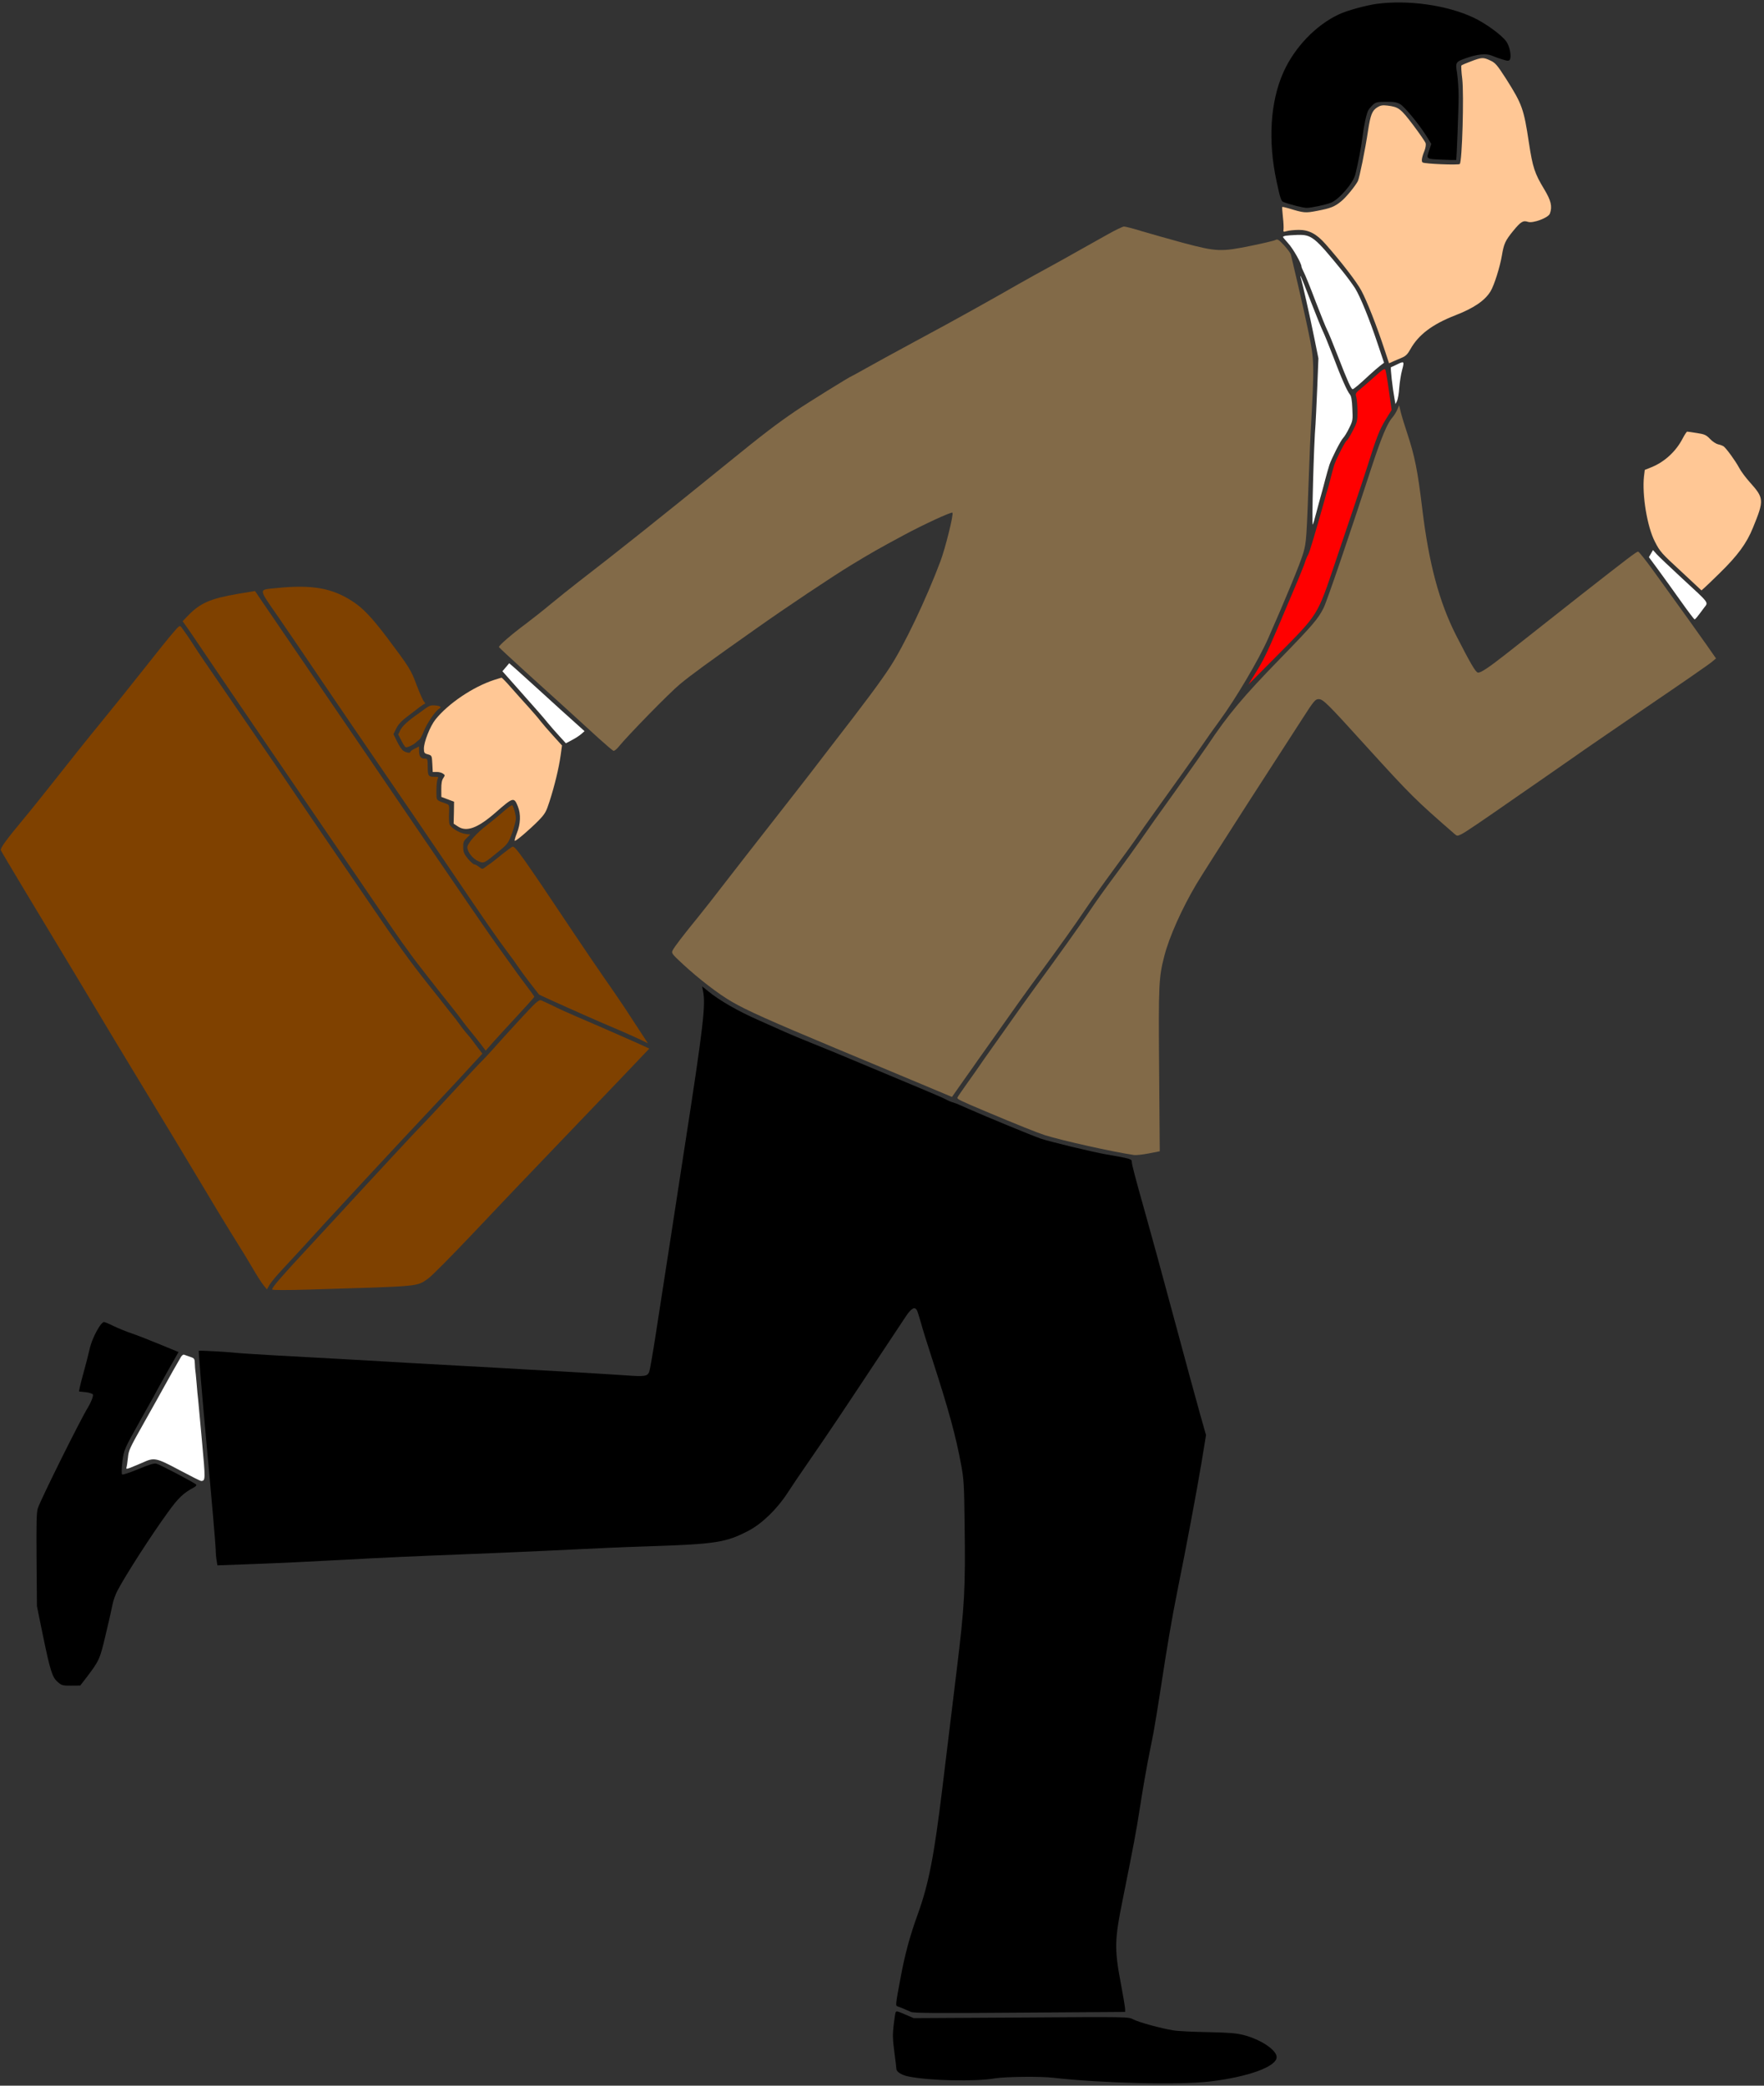 <?xml version="1.0" encoding="UTF-8"?><svg xmlns="http://www.w3.org/2000/svg" xmlns:xlink="http://www.w3.org/1999/xlink" height="325.7" preserveAspectRatio="xMidYMid meet" version="1.0" viewBox="64.6 285.0 275.5 325.7" width="275.5" zoomAndPan="magnify"><rect x="64.6" y="285.0" width="275.5" height="325.7" fill="#333333" stroke="none"/><g><g id="change1_3"><path d="M279.628,285.601C277.897,285.843,274.952,286.647,273.701,287.247C270.097,288.932,266.773,292.405,265.033,296.302C262.994,300.888,262.605,306.984,263.969,313.294C264.522,315.898,264.698,316.43,265.022,316.541C266.092,316.952,268.152,317.469,268.685,317.464C269.39,317.459,271.652,316.984,272.43,316.673C273.702,316.187,275.947,313.599,276.279,312.225C276.685,310.623,277.233,307.763,277.393,306.352C277.608,304.637,278.012,302.749,278.294,302.233C278.387,302.042,278.708,301.658,278.992,301.389C279.445,300.967,279.654,300.908,281.044,300.897C282.281,300.887,282.739,300.96,283.274,301.26C283.982,301.674,286.251,304.435,287.446,306.349L288.14,307.467L287.843,308.383C287.322,309.872,287.264,309.816,289.759,309.929C290.978,309.996,292.007,310.006,292.026,309.987C292.101,309.872,292.417,301.702,292.403,299.912C292.394,298.789,292.286,297.229,292.166,296.43C291.885,294.7,291.904,294.661,293.689,294.038C295.303,293.473,296.71,293.329,297.532,293.665C297.876,293.814,298.62,294.094,299.193,294.261C300.033,294.54,300.242,294.538,300.393,294.328C300.694,293.868,300.415,292.309,299.876,291.514C299.201,290.51,296.616,288.627,294.686,287.728C290.558,285.8,284.516,284.953,279.628,285.601 Z" fill="inherit"/></g><g fill="#ffc795" id="change2_2"><path d="M294.321,294.585C293.581,294.858,292.917,295.148,292.841,295.225C292.785,295.283,292.83,296.234,292.972,297.319C293.258,299.715,292.961,310.284,292.583,310.611C292.356,310.803,287.156,310.597,286.793,310.371C286.544,310.24,286.653,309.554,287.083,308.522C287.232,308.14,287.323,307.626,287.264,307.378C287.186,307.132,286.3,305.844,285.299,304.519C283.337,301.926,283.03,301.7,281.277,301.486C280.515,301.396,280.192,301.456,279.699,301.765C278.903,302.266,278.642,302.915,278.262,305.394C277.828,308.31,276.912,312.811,276.668,313.288C276.255,314.072,274.803,315.855,274.046,316.451C273.044,317.277,272.399,317.53,270.307,317.927C268.444,318.285,268.273,318.267,265.83,317.525C265.334,317.377,264.895,317.285,264.857,317.323C264.82,317.362,264.882,318.085,264.965,318.922C265.067,319.759,265.093,320.634,265.057,320.863C265.002,321.225,265.041,321.244,265.592,321.087C265.934,320.989,266.752,320.907,267.437,320.901C269.017,320.889,270.222,321.527,271.605,323.096C274.026,325.837,276.488,329.016,277.203,330.363C278.053,331.936,279.588,335.808,280.798,339.492L281.539,341.733L282.222,341.423C282.62,341.248,283.247,340.996,283.626,340.821C284.138,340.608,284.478,340.263,284.872,339.536C286.13,337.279,288.288,335.644,291.875,334.245C294.779,333.117,296.521,331.942,297.405,330.469C297.968,329.532,298.86,326.707,299.169,324.877C299.478,323.027,299.703,322.568,300.947,321.035C302.117,319.617,302.476,319.386,303.24,319.646C304.023,319.907,306.415,319.012,306.657,318.363C307.067,317.255,306.85,316.343,305.77,314.543C304.285,312.099,303.972,311.13,303.39,307.327C302.586,301.983,302.333,301.281,299.826,297.321C298.4,295.105,298.15,294.821,297.348,294.447C296.239,293.923,296.03,293.943,294.321,294.585 Z" fill="inherit"/></g><g fill="#826a48" id="change3_2"><path d="M237.646,321.575C236.508,322.213,234.461,323.352,233.096,324.125C231.751,324.897,229.95,325.882,229.116,326.346C226.5,327.775,225.173,328.509,223.713,329.34C220.851,330.962,220.34,331.27,216.7,333.298C214.672,334.438,210.539,336.698,207.506,338.322C204.491,339.945,201.041,341.838,199.847,342.514C198.672,343.17,197.667,343.731,197.629,343.731C197.458,343.732,190.637,347.956,188.838,349.189C185.922,351.173,183.821,352.77,178.24,357.307C167.911,365.69,160.741,371.402,155.064,375.769C153.72,376.808,151.715,378.423,150.617,379.326C149.521,380.249,147.78,381.615,146.739,382.403C144.505,384.059,142.444,385.846,142.522,386.054C142.561,386.13,144.402,387.848,146.607,389.849C151.517,394.284,155.314,397.738,158.095,400.287C159.245,401.325,160.28,402.211,160.414,402.248C160.548,402.285,160.888,402.016,161.171,401.671C162.717,399.774,169.139,393.212,170.784,391.847C172.449,390.463,175.175,388.461,182.634,383.204C187.273,379.912,194.602,375.018,197.596,373.204C200.609,371.372,201.936,370.618,205.746,368.57C208.799,366.928,213.181,364.894,213.353,365.064C213.565,365.271,212.255,370.575,211.472,372.656C209.271,378.519,205.788,385.838,203.587,389.188C202.063,391.523,199.784,394.587,194.186,401.809C192.698,403.744,191.303,405.545,191.096,405.832C190.889,406.1,188.439,409.261,185.63,412.844C182.822,416.426,179.297,420.948,177.789,422.902C176.301,424.855,174.435,427.212,173.662,428.17C171.361,430.987,169.872,432.922,169.648,433.419C169.442,433.858,169.557,433.991,171.245,435.558C173.738,437.861,176.842,440.254,178.907,441.437C181.184,442.771,184.909,444.436,195.149,448.715C199.829,450.658,205.197,452.919,207.088,453.704C208.979,454.507,211.137,455.404,211.902,455.722L213.277,456.301L215.122,453.678C216.139,452.242,217.137,450.844,217.306,450.576C217.494,450.308,218.003,449.6,218.436,448.987C218.869,448.393,220.281,446.383,221.58,444.545C222.879,442.688,224.743,440.084,225.723,438.743C230.639,432.04,232.315,429.666,234.102,427.025C234.912,425.819,236.908,423.004,238.527,420.802C240.166,418.58,241.842,416.263,242.256,415.632C242.67,415,243.687,413.564,244.497,412.434C248.075,407.456,251.351,402.86,252.367,401.367C252.969,400.467,254.193,398.744,255.079,397.538C257.565,394.167,261.191,388.027,262.65,384.721C265.418,378.454,267.716,372.858,268.142,371.369C268.642,369.633,268.658,369.195,269.064,358.015C269.158,355.444,269.27,352.74,269.321,352.016C269.888,341.939,269.864,341.216,268.973,336.939C268.596,335.076,267.827,331.675,267.295,329.375C266.743,327.076,266.27,325.004,266.211,324.776C266.171,324.548,265.69,323.904,265.152,323.318C264.307,322.411,264.116,322.298,263.813,322.472C263.604,322.588,261.932,322.982,260.107,323.358C255.279,324.349,254.631,324.316,249.461,322.948C247.152,322.319,244.195,321.485,242.897,321.096C241.599,320.687,240.359,320.373,240.13,320.375C239.921,320.396,238.802,320.919,237.646,321.575 Z" fill="inherit"/></g><g fill="#fff" id="change4_2"><path d="M265.407,321.812C265.16,321.852,264.97,321.949,264.971,322.006C264.971,322.063,265.355,322.517,265.797,323.009C266.546,323.821,267.859,326.134,267.863,326.629C267.864,326.724,268.039,327.141,268.232,327.521C268.445,327.919,269.279,329.968,270.077,332.095C270.893,334.201,271.69,336.194,271.864,336.517C272.037,336.82,272.814,338.718,273.592,340.73C275.127,344.697,275.631,345.778,275.859,345.776C276.011,345.775,276.938,345.006,278.469,343.566C279.036,343.047,279.793,342.394,280.133,342.125L280.758,341.644L279.763,338.682C278.495,334.884,277.097,331.449,276.268,330.065C275.901,329.478,274.997,328.248,274.266,327.34C269.902,321.986,269.461,321.628,267.234,321.683C266.453,321.709,265.635,321.772,265.407,321.812 Z" fill="inherit"/></g><g fill="#fff" id="change4_5"><path d="M267.744,328.362C267.938,328.894,269.201,334.462,269.875,337.827L270.509,340.964L270.318,345.725C270.206,348.334,270.092,350.829,270.057,351.248C269.795,354.144,269.441,367.094,269.63,366.921C269.686,366.845,269.927,366.043,270.167,365.108C270.408,364.192,270.74,362.952,270.907,362.38C271.074,361.807,271.37,360.682,271.573,359.899C271.776,359.117,272.073,358.087,272.221,357.609C272.593,356.521,273.981,353.788,274.396,353.365C274.585,353.174,274.999,352.504,275.317,351.835C275.879,350.707,275.897,350.574,275.807,348.804C275.759,347.51,275.639,346.844,275.428,346.598C275.005,346.107,274.075,344.02,272.752,340.508C272.091,338.8,271.392,337.092,271.199,336.712C271.005,336.333,270.17,334.264,269.335,332.119C268.518,329.975,267.799,328.191,267.742,328.134C267.665,328.077,267.685,328.191,267.744,328.362 Z" fill="inherit"/></g><g fill="#fff" id="change4_4"><path d="M282.74,341.933C282.323,342.127,281.924,342.32,281.848,342.34C281.716,342.398,282.084,345.593,282.422,347.438L282.541,348.103L282.785,347.625C282.916,347.358,283.08,346.442,283.131,345.566C283.2,344.709,283.399,343.432,283.584,342.764C283.954,341.39,283.916,341.352,282.74,341.933 Z" fill="inherit"/></g><g fill="red"><path d="M279.498,343.634C278.779,344.287,277.758,345.171,277.229,345.613C276.302,346.363,276.264,346.439,276.421,346.99C276.519,347.313,276.603,348.303,276.61,349.197C276.622,350.72,276.585,350.911,275.854,352.307C275.441,353.11,275.028,353.779,274.952,353.78C274.761,353.781,273.336,356.572,272.983,357.603C272.834,358.081,272.575,359.016,272.409,359.702C272.243,360.389,272.04,361.152,271.947,361.42C271.854,361.687,271.613,362.488,271.428,363.232C270.113,367.908,269.112,371.304,268.905,371.63C268.774,371.84,268.549,372.356,268.419,372.776C268.215,373.463,266.945,376.5,264.216,382.9C262.496,386.912,261.897,388.154,260.731,390.029L259.584,391.885L264.25,387.184C270.521,380.851,270.332,381.138,273.067,373.025C273.83,370.772,275.113,366.935,275.932,364.529C276.75,362.105,277.68,359.318,277.996,358.325C279.63,353.134,280.041,352.064,281.169,350.265L281.939,349.022L281.516,346.017C281.293,344.362,281.034,342.879,280.957,342.728C280.841,342.519,280.5,342.731,279.498,343.634 Z"/></g><g fill="#826a48" id="change3_1"><path d="M282.815,348.996C282.647,349.378,282.308,349.914,282.063,350.201C281.289,351.045,280.355,353.28,278.886,357.747C275.522,368.093,271.857,378.86,271.313,379.95C270.451,381.651,269.621,382.629,264.541,387.848C258.743,393.796,256.404,396.594,253.224,401.36C252.547,402.356,250.268,405.591,248.159,408.54C246.031,411.489,243.584,414.936,242.699,416.237C241.795,417.52,240.232,419.703,239.177,421.12C236.823,424.3,236.126,425.276,234.489,427.688C233.19,429.621,229.801,434.37,226.109,439.407C225.017,440.9,223.152,443.504,221.966,445.208C220.78,446.893,219.443,448.789,219.01,449.382C218.577,449.976,217.993,450.818,217.711,451.239C217.429,451.661,216.525,452.943,215.715,454.073C214.906,455.203,214.191,456.256,214.134,456.389C214.041,456.638,214.519,456.862,218.55,458.563C223.536,460.656,226.649,461.907,227.813,462.278C230.562,463.132,238.363,464.879,241.699,465.367C242.042,465.421,243.088,465.299,244.019,465.12L245.73,464.783L245.63,452.084C245.523,438.643,245.573,437.691,246.441,434.295C247.198,431.338,249.181,426.886,251.454,423.06C252.168,421.855,255.798,416.172,259.484,410.431C263.189,404.708,267.064,398.699,268.098,397.092C269.791,394.451,270.036,394.182,270.531,394.179C271.235,394.173,271.83,394.758,277.977,401.545C285.026,409.295,285.582,409.843,291.755,415.22C292.177,415.579,292.196,415.578,292.879,415.249C293.505,414.94,296.005,413.244,301.363,409.508C302.196,408.931,304.203,407.544,305.813,406.427C307.422,405.31,309.562,403.827,310.547,403.133C311.531,402.421,316.625,398.935,321.833,395.371C327.059,391.826,331.623,388.668,331.963,388.36L332.606,387.822L331.181,385.777C329.718,383.695,327.349,380.382,323.018,374.399C321.728,372.601,320.574,371.144,320.441,371.145C320.193,371.128,318.869,372.148,311.451,377.956C305.397,382.745,301.196,386.034,299.834,387.111C297.014,389.323,295.764,390.152,295.383,390.021C295.001,389.872,294.267,388.621,292.005,384.203C289.374,379.007,287.765,373.041,286.726,364.444C286.013,358.49,285.557,356.209,284.347,352.563C283.977,351.462,283.547,350.056,283.39,349.429L283.114,348.289L282.815,348.996 Z" fill="inherit"/></g><g fill="#ffc795" id="change2_1"><path d="M327.403,353.459C326.371,355.467,324.595,357.118,322.545,357.953L321.482,358.38L321.357,359.371C321.037,362.306,321.857,367.269,323.056,369.582C323.868,371.175,324.06,371.383,327.321,374.384L330.332,377.197L330.748,376.832C330.994,376.621,332.052,375.603,333.129,374.548C335.982,371.764,337.395,369.849,338.385,367.385C340.14,363.087,340.119,362.802,337.871,360.288C337.257,359.607,336.487,358.585,336.197,358.016C335.579,356.879,334.231,355.043,333.791,354.703C333.618,354.59,333.236,354.441,332.931,354.387C332.626,354.313,332.052,353.956,331.687,353.559C331.073,352.916,330.805,352.804,329.623,352.623C328.861,352.496,328.194,352.406,328.099,352.407C328.022,352.407,327.703,352.886,327.403,353.459 Z" fill="inherit"/></g><g fill="#fff" id="change4_3"><path d="M322.443,371.453L322.123,372.007L323.605,374.014C324.414,375.112,325.992,377.308,327.109,378.879C328.207,380.432,329.188,381.719,329.245,381.718C329.378,381.717,329.586,381.468,330.735,379.917C331.432,378.997,331.663,379.338,327.271,375.28C325.43,373.581,323.665,371.9,323.338,371.541L322.762,370.898L322.443,371.453 Z" fill="inherit"/></g><g fill="#7f4100" id="change5_5"><path d="M107.816,376.829C104.906,377.138,104.864,376.719,108.081,381.377C109.622,383.612,112.819,388.308,115.17,391.793C117.539,395.277,121.565,401.205,124.146,404.954C126.727,408.703,131.37,415.521,134.472,420.104C140.521,429.042,142.331,431.655,143.909,433.737C144.467,434.456,145.141,435.403,145.411,435.82C145.68,436.236,146.547,437.41,147.335,438.451L148.797,440.324L151.148,441.41C153.574,442.514,157.491,444.253,161.541,445.973C162.821,446.534,164.312,447.189,164.828,447.451L165.803,447.938L164.511,445.968C163.798,444.889,162.719,443.241,162.122,442.313C161.524,441.404,160.079,439.302,158.943,437.673C157.807,436.045,155.688,432.92,154.243,430.761C146.189,418.697,145.053,417.088,144.635,417.224C144.483,417.283,143.764,417.802,143.026,418.398C142.307,418.994,141.493,419.629,141.228,419.821C140.963,419.995,140.566,420.284,140.339,420.457C139.941,420.746,139.884,420.746,139.405,420.369C139.118,420.143,138.793,419.974,138.659,419.975C138.526,419.976,138.085,419.58,137.681,419.107C137.085,418.369,136.95,418.066,136.944,417.323C136.919,416.543,137.012,416.333,137.484,415.872L138.051,415.315L137.289,415.226C136.298,415.082,134.939,414.236,134.782,413.647C134.723,413.381,134.698,412.619,134.731,411.934C134.778,410.696,134.778,410.677,134.205,410.472C132.658,409.913,132.774,410.083,132.761,408.503C132.755,407.703,132.844,406.884,132.937,406.674C133.125,406.349,133.068,406.311,132.573,406.315C131.506,406.324,131.41,406.21,131.399,404.782C131.389,403.545,131.37,403.469,130.951,403.472C130.323,403.477,130.053,403.117,130.047,402.299L130.041,401.575L129.377,401.904C129.017,402.078,128.714,402.29,128.715,402.385C128.717,402.652,128.069,402.562,127.59,402.242C127.341,402.073,126.898,401.41,126.608,400.784L126.046,399.646L126.496,398.747C126.796,398.136,127.325,397.56,128.195,396.906C128.876,396.387,129.747,395.732,130.125,395.425C130.504,395.136,130.883,394.905,130.959,394.904C131.054,394.903,130.977,394.733,130.804,394.544C130.631,394.336,130.127,393.178,129.66,391.963C128.804,389.628,128.553,389.23,125.032,384.537C122.665,381.414,121.283,379.959,119.656,378.906C116.46,376.817,113.314,376.271,107.816,376.829 Z" fill="inherit"/></g><g fill="#7f4100" id="change5_2"><path d="M101.769,377.734C97.453,378.472,95.859,379.17,93.933,381.166L93.121,382.01L93.718,382.843C94.045,383.297,94.449,383.884,94.623,384.149C96.492,386.952,111.729,409.317,118.375,419.013C119.8,421.096,122.266,424.694,123.826,427.004C125.406,429.314,127.024,431.681,127.447,432.249C127.871,432.817,128.487,433.669,128.814,434.142C129.449,435.032,133.142,439.763,135.2,442.317C135.854,443.13,136.585,444.095,136.854,444.474C137.124,444.834,137.682,445.572,138.105,446.064C138.527,446.574,139.22,447.445,139.662,448.012L140.451,449.072L141.583,447.788C142.206,447.078,143.924,445.218,145.396,443.626C146.85,442.053,148.058,440.711,148.057,440.654C148.057,440.596,147.441,439.745,146.691,438.76C145.94,437.776,144.997,436.489,144.612,435.921C144.207,435.353,143.168,433.895,142.302,432.703C141.416,431.51,136.235,423.955,130.783,415.944C125.331,407.915,117.568,396.553,113.542,390.663C109.536,384.774,105.837,379.358,105.336,378.638L104.431,377.294L101.769,377.734 Z" fill="inherit"/></g><g fill="#7f4100" id="change5_3"><path d="M91.612,383.831C91.027,384.483,89.01,387.012,87.087,389.445C85.183,391.859,82.129,395.672,80.3,397.895C78.471,400.118,75.473,403.874,73.626,406.23C71.76,408.587,69.366,411.595,68.253,412.918C65.499,416.233,64.614,417.459,64.731,417.781C64.789,417.933,66.429,420.681,68.359,423.902C75.111,435.101,78.623,440.938,80.36,443.856C81.305,445.467,83.813,449.597,85.897,453.046C89.485,458.939,94.308,466.935,98.688,474.269C99.749,476.031,101.119,478.248,101.716,479.195C102.314,480.123,103.356,481.848,104.031,483.004C104.688,484.141,105.478,485.372,105.766,485.713L106.285,486.356L106.717,485.61C106.962,485.189,107.905,484.077,108.792,483.137C109.679,482.178,111.001,480.759,111.737,479.953C114.87,476.463,126.442,463.977,132.484,457.57C134.466,455.479,136.939,452.813,137.996,451.643L139.941,449.533L139.306,448.72C138.979,448.265,138.556,447.735,138.402,447.508C138.247,447.281,137.824,446.751,137.44,446.335C137.075,445.9,136.556,445.238,136.286,444.84C136.017,444.462,135.574,443.875,135.305,443.553C135.036,443.213,134.459,442.513,134.055,441.983C133.651,441.453,132.439,439.921,131.362,438.577C128.651,435.153,126.418,432.067,123.143,427.238C121.582,424.947,118.385,420.269,116.015,416.823C113.665,413.395,111.142,409.664,110.39,408.547C109.658,407.43,106.518,402.828,103.417,398.321C95.789,387.205,95.944,387.452,94.98,385.955C94.132,384.629,93.496,383.72,92.957,382.982C92.669,382.623,92.631,382.642,91.612,383.831 Z" fill="inherit"/></g><g fill="#fff" id="change4_6"><path d="M143.594,389.206L143.066,389.82L144.814,391.786C148.887,396.38,149.425,396.985,150.155,397.894C150.578,398.404,151.385,399.331,151.961,399.954L152.979,401.07L153.927,400.567C154.458,400.296,155.102,399.873,155.386,399.623L155.896,399.181L154.324,397.765C153.442,396.992,151.198,394.953,149.319,393.235C147.439,391.518,145.503,389.781,145.023,389.347L144.122,388.574L143.594,389.206 Z" fill="inherit"/></g><g fill="#ffc795" id="change2_3"><path d="M141.763,391.182C138.478,392.255,134.614,394.856,132.616,397.347C131.786,398.382,130.797,400.865,130.805,401.912C130.81,402.559,130.868,402.654,131.44,402.802C132.051,402.987,132.051,403.006,132.118,404.262L132.186,405.557L132.814,405.551C133.138,405.549,133.596,405.66,133.787,405.81C134.113,406.036,134.113,406.074,133.831,406.514C133.605,406.821,133.514,407.355,133.521,408.211L133.53,409.449L134.523,409.822L135.516,410.195L135.492,411.909L135.448,413.622L136.137,414.074C137.477,414.958,139.205,414.316,141.946,411.934C144.764,409.455,144.878,409.435,145.48,410.935C145.966,412.168,145.901,413.654,145.323,415.105C145.061,415.774,144.913,416.308,145.008,416.307C145.275,416.305,147.412,414.461,148.715,413.136C149.735,412.081,149.904,411.775,150.424,410.153C151.186,407.805,151.887,404.943,152.157,402.98L152.373,401.417L150.951,399.848C150.164,398.979,149.28,397.958,148.991,397.579C148.703,397.182,147.877,396.236,147.166,395.442C146.455,394.667,145.245,393.306,144.457,392.417C143.689,391.529,142.998,390.81,142.922,390.83C142.864,390.831,142.333,391.006,141.763,391.182 Z" fill="inherit"/></g><g fill="#7f4100" id="change5_4"><path d="M131.136,395.569C130.776,395.839,130.265,396.204,130,396.397C128.334,397.552,127.464,398.359,127.145,398.971L126.789,399.697L127.273,400.626C127.524,401.138,127.833,401.612,127.947,401.687C128.139,401.8,129.201,401.315,129.617,400.893C129.749,400.759,129.976,400.567,130.108,400.49C130.241,400.393,130.541,399.839,130.784,399.209C131.25,398.005,132.605,395.995,133.174,395.686C133.629,395.416,133.418,395.246,132.522,395.158C131.97,395.106,131.647,395.203,131.136,395.569 Z" fill="inherit"/></g><g fill="#7f4100" id="change5_6"><path d="M143.164,411.791C142.426,412.425,141.329,413.328,140.705,413.809C139.077,415.022,137.586,416.709,137.591,417.318C137.597,418.042,138.424,419.101,139.284,419.475C140.182,419.868,140.144,419.887,142.641,417.83C143.889,416.792,144.002,416.639,144.58,415.092C144.896,414.176,145.174,413.164,145.171,412.803C145.166,412.194,144.833,411.016,144.603,410.751C144.526,410.676,143.882,411.138,143.164,411.791 Z" fill="inherit"/></g><g id="change1_1"><path d="M174.401,439.778C174.837,441.964,174.427,445.414,171.474,464.458C170.388,471.549,168.614,483.082,167.019,493.338C166.567,496.273,166.111,498.904,166,499.21C165.72,499.936,165.282,499.996,162.272,499.773C160.844,499.67,156.367,499.401,152.329,499.166C148.291,498.95,144.31,498.716,143.472,498.665C142.634,498.615,139.243,498.432,135.948,498.249C132.653,498.065,129.262,497.883,128.424,497.832C127.586,497.782,126.31,497.697,125.567,497.665C123.833,497.545,113.738,496.997,107.662,496.664C105.052,496.514,102.595,496.362,102.233,496.326C100.48,496.131,95.737,495.864,95.642,495.941C95.586,495.998,96.153,502.791,96.904,511.01C97.674,519.248,98.283,526.421,98.287,526.973C98.292,527.525,98.355,528.305,98.434,528.704L98.554,529.446L103.237,529.276C107.615,529.127,113.724,528.831,118.577,528.564C124.077,528.254,129.825,527.999,136.087,527.759C139.855,527.615,146.022,527.356,149.79,527.174C159.268,526.718,161.191,526.627,165.873,526.475C176.437,526.125,177.996,525.884,181.561,524.009C183.666,522.888,185.989,520.623,187.607,518.116C188.228,517.159,189.733,514.92,190.976,513.139C194.533,507.97,195.21,506.956,203.037,495.146C204.298,493.252,205.69,491.165,206.123,490.495C206.951,489.27,207.482,489,207.81,489.625C207.907,489.815,208.181,490.689,208.435,491.581C208.671,492.474,209.432,494.905,210.115,496.994C212.789,505.236,213.868,509.188,214.723,513.808C215.121,515.937,215.185,516.908,215.252,522.942C215.391,533.242,215.258,535.642,214.006,545.895C212.683,556.701,212.361,559.369,211.772,564.266C210.467,574.977,209.644,579.191,207.93,583.946C206.737,587.211,205.923,590.207,205.284,593.677C204.426,598.253,204.425,598.215,204.845,598.345C205.208,598.456,206.01,598.793,206.87,599.186C207.29,599.373,210.794,599.402,223.854,599.298L240.322,599.187L240.319,598.73C240.317,598.464,239.997,596.543,239.599,594.452C238.646,589.414,238.69,587.814,239.881,581.96C241.749,572.616,242.023,571.186,242.639,567.24C242.983,564.971,243.53,561.844,243.822,560.281C244.133,558.736,244.554,556.6,244.755,555.552C244.956,554.503,245.483,551.243,245.935,548.307C246.913,541.883,247.622,537.746,248.465,533.532C249.967,526.113,251.501,517.857,252.21,513.644L252.955,509.106L251.976,505.649C251.446,503.749,249.799,497.746,248.347,492.312C245.111,480.362,244.974,479.83,243.602,474.929C241.917,468.945,241.368,466.893,241.364,466.436C241.361,465.979,241.132,465.924,237.357,465.268C235.164,464.886,228.526,463.282,227.113,462.798C225.91,462.389,218.575,459.363,215.919,458.184C213.646,457.174,214.147,457.407,213.718,457.255C213.428,457.137,213.063,457.077,212.523,456.788C212.173,456.612,212.385,456.651,208.392,454.969C206.005,453.979,201.726,452.185,198.879,450.989C196.052,449.793,192.595,448.373,191.219,447.832C189.825,447.272,188.163,446.581,187.494,446.281C185.985,445.608,184.743,445.046,183.119,444.336C179.852,442.896,176.964,441.243,175.201,439.791L174.262,439.037L174.401,439.778L174.401,439.778 Z" fill="inherit"/></g><g fill="#7f4100" id="change5_1"><path d="M145.574,444.443C143.856,446.323,142.082,448.26,141.629,448.796C141.177,449.314,140.44,450.1,140.025,450.523C139.59,450.945,137.4,453.266,135.173,455.702C132.945,458.118,130.85,460.363,130.509,460.689C129.98,461.188,123.052,468.649,117.786,474.384C116.861,475.4,114.35,478.105,112.217,480.406C108.441,484.473,107.12,486.006,107.104,486.368C107.105,486.483,109.428,486.483,112.873,486.38C130.69,485.839,129.586,485.942,131.48,484.652C132.048,484.248,135.146,481.12,138.544,477.532C141.867,474.003,147.438,468.151,150.912,464.545C154.387,460.919,159.202,455.892,161.619,453.36L166,448.755L165.292,448.418C164.356,447.969,157.535,444.977,154.631,443.743C153.37,443.201,151.708,442.452,150.943,442.059C150.179,441.684,149.357,441.31,149.128,441.216C148.746,441.086,148.349,441.432,145.574,444.443 Z" fill="inherit"/></g><g id="change1_2"><path d="M80.171,492.084C79.418,493.232,78.801,494.646,78.526,495.962C78.36,496.687,77.991,498.137,77.695,499.186C77.398,500.236,77.122,501.361,77.048,501.686L76.939,502.296L77.987,502.402C78.559,502.473,79.074,502.641,79.113,502.774C79.21,503.001,78.781,504.071,78.329,504.798C77.164,506.673,71.073,518.926,70.515,520.51C70.31,521.121,70.265,522.702,70.312,528.547L70.369,535.819L71.261,540.191C72.449,545.951,72.761,546.919,73.605,547.655C74.237,548.202,74.39,548.239,75.704,548.229L77.131,548.217L78.036,547.049C80.109,544.329,80.202,544.119,81.105,540.266C81.584,538.282,82.062,536.164,82.172,535.573C82.281,534.963,82.635,533.989,82.935,533.416C84.154,531.064,88.254,524.692,90.778,521.226C92.454,518.889,93.229,518.16,94.935,517.251C95.163,517.116,95.314,516.944,95.256,516.849C95.102,516.603,89.595,513.714,89.023,513.567C88.66,513.474,87.863,513.728,86.174,514.427C84.827,514.99,83.763,515.341,83.667,515.246C83.571,515.152,83.584,514.333,83.709,513.285C83.96,511.36,83.941,511.417,86.607,506.636C87.415,505.221,88.24,503.71,88.485,503.29C88.71,502.869,89.104,502.142,89.367,501.664C89.629,501.186,90.437,499.752,91.15,498.471L92.483,496.137L89.58,494.942C87.994,494.288,86.008,493.504,85.168,493.225C84.328,492.946,83.067,492.423,82.36,492.086C81.653,491.73,80.965,491.45,80.832,491.451C80.699,491.452,80.396,491.74,80.171,492.084 Z" fill="inherit"/></g><g fill="#fff" id="change4_1"><path d="M92.851,496.915C92.588,497.336,90.729,500.625,89.96,502.04C89.397,503.073,88.758,504.201,87.181,507.013C84.778,511.277,84.703,511.449,84.58,512.65C84.508,513.279,84.418,513.946,84.363,514.118C84.27,514.423,84.327,514.423,84.992,514.189C85.39,514.033,86.225,513.684,86.851,513.413C88.691,512.56,88.978,512.634,92.61,514.566C94.369,515.504,95.899,516.273,96.013,516.272C96.698,516.247,96.697,516.076,96.155,510.159C95.863,506.982,95.592,504.033,95.551,503.614C95.49,503.196,95.386,501.997,95.301,500.951C95.217,499.904,95.114,498.991,95.094,498.896C95.075,498.82,95.052,498.401,95.03,497.945C95.005,497.183,94.966,497.108,94.298,496.884C93.897,496.735,93.477,496.586,93.343,496.549C93.229,496.493,93.002,496.666,92.851,496.915 Z" fill="inherit"/></g><g id="change1_4"><path d="M204.453,599.338C204.398,599.51,204.271,600.406,204.164,601.301C204.004,602.635,204.01,603.416,204.273,605.413C204.455,606.763,204.598,607.962,204.599,608.095C204.602,608.533,205.444,609.059,206.455,609.261C209.849,609.938,216.819,610.092,220.032,609.553C221.611,609.293,227.093,609.23,229.075,609.462C236.546,610.317,248.752,610.62,253.546,610.049C259.556,609.335,263.999,607.719,263.987,606.234C263.978,605.13,261.49,603.474,258.819,602.791C257.693,602.495,256.512,602.41,253.256,602.34C250.99,602.301,248.552,602.187,247.828,602.06C245.921,601.751,242.449,600.808,241.569,600.338C240.804,599.945,240.766,599.945,224.051,600.059L207.297,600.153L206.341,599.742C204.603,598.994,204.565,598.975,204.453,599.338 Z" fill="inherit"/></g></g></svg>